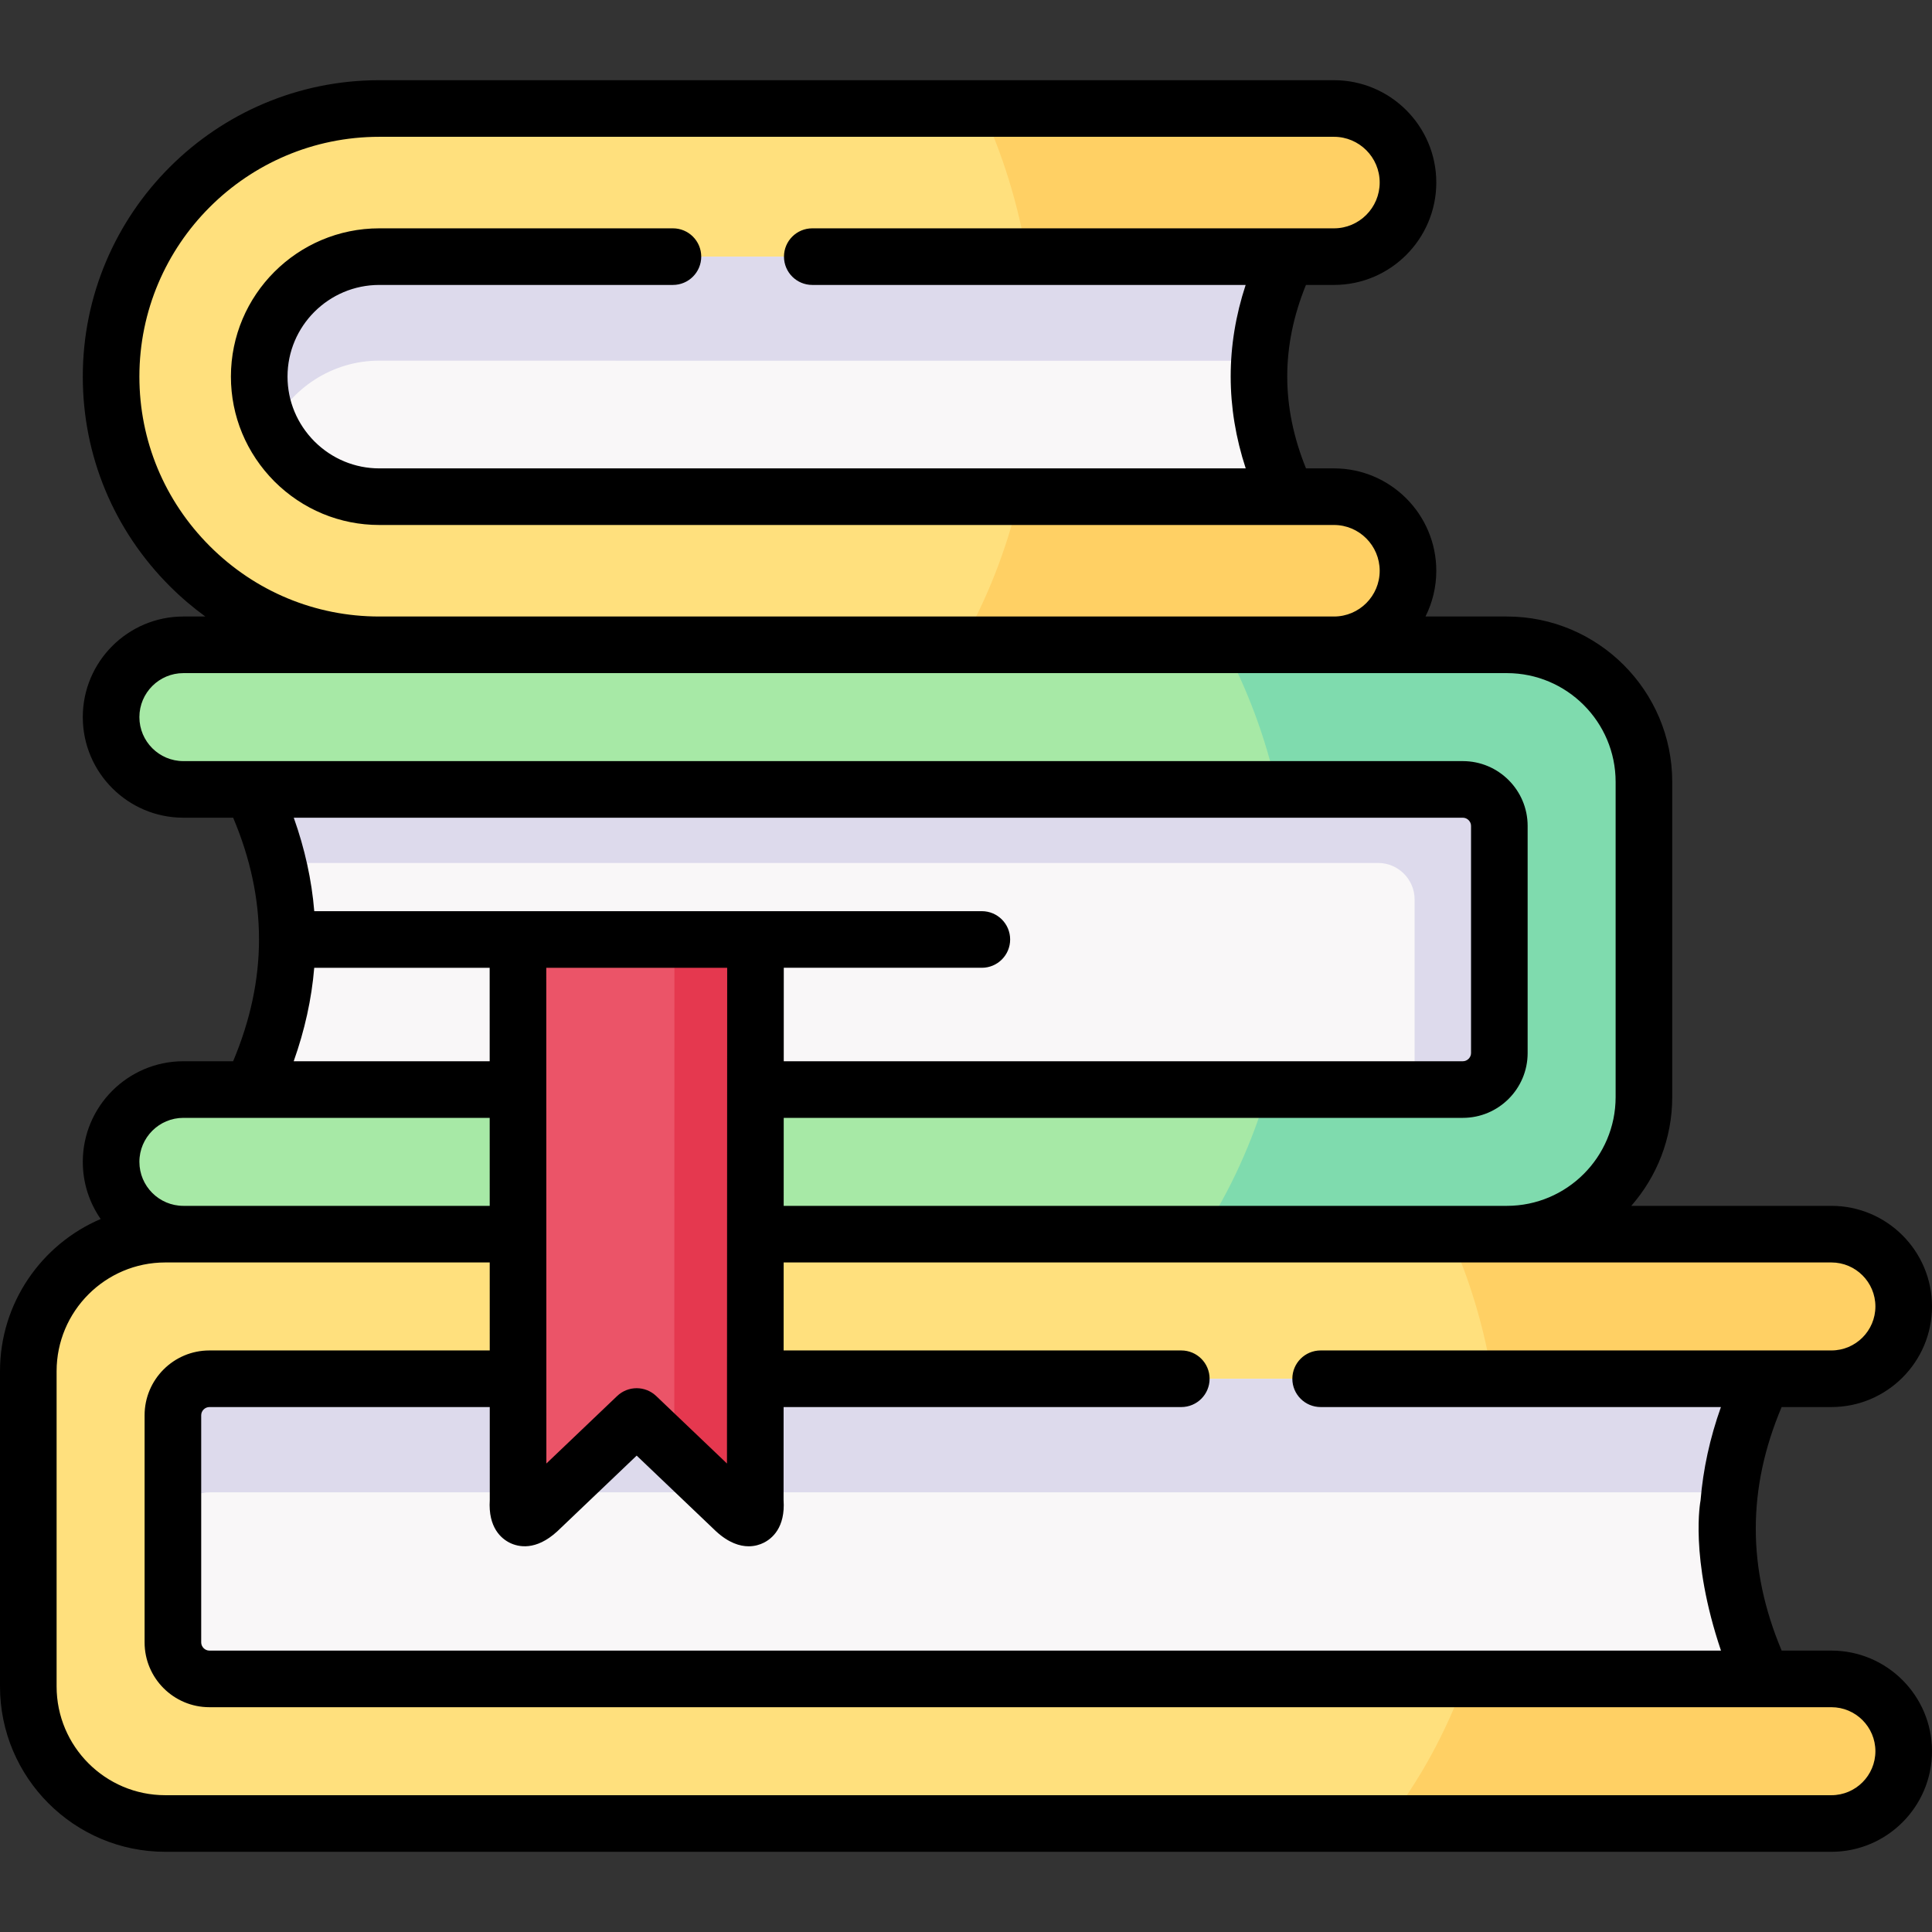 <?xml version="1.0" encoding="UTF-8"?> <svg xmlns="http://www.w3.org/2000/svg" id="Capa_1" height="512" viewBox="0 0 512 512" width="512"><rect x="0" y="0" width="512" height="512" fill="#333333" stroke="none"/> <g> <g> <path clip-rule="evenodd" d="m100.518 170.883 113.356 13.69 139.647-13.69c10.819 0 19.613-8.825 19.613-19.613 0-10.819-8.794-19.644-19.613-19.644h-12.33l-151.01-31.823 151.01-31.792h12.33c10.819 0 19.613-8.825 19.613-19.644s-8.794-19.613-19.613-19.613h-253.003c-39.165 0-71.078 31.913-71.078 71.049 0 18.888 7.495 36.87 20.852 50.227s31.338 20.853 50.226 20.853z" fill="#ffe07d" fill-rule="evenodd"></path> </g> <g> <path clip-rule="evenodd" d="m100.518 131.626h240.673c-10.094-21.336-10.033-42.551 0-63.615h-240.673c-17.497 0-31.822 14.325-31.822 31.792 0 8.492 3.354 16.47 9.338 22.484 6.014 5.984 13.992 9.339 22.484 9.339z" fill="#f9f7f8" fill-rule="evenodd"></path> </g> <g> <path clip-rule="evenodd" d="m341.191 68.011h-240.673c-17.497 0-31.822 14.325-31.822 31.792 0 4.866 1.118 9.55 3.173 13.811 5.168-10.638 16.077-18.042 28.649-18.042l233.239.03c.574-9.247 3.082-18.434 7.434-27.591z" fill="#dddaec" fill-rule="evenodd"></path> </g> <g> <path clip-rule="evenodd" d="m353.52 28.754h-93.44c5.621 12.028 9.731 25.234 12.088 39.257h69.023 12.33c10.819 0 19.613-8.825 19.613-19.644s-8.795-19.613-19.614-19.613z" fill="#ffd064" fill-rule="evenodd"></path> </g> <g> <path clip-rule="evenodd" d="m227.593 346.225 171.741-19.16c19.975 0 36.325-16.35 36.325-36.326v-41.765-41.765c0-19.976-16.349-36.326-36.325-36.326h-45.814-253.002-51.919c-10.547 0-19.16 8.613-19.16 19.16s8.613 19.16 19.16 19.16h18.041l330.699 39.771-330.698 39.77h-18.042c-10.547 0-19.16 8.613-19.16 19.16s8.613 19.16 19.16 19.16z" fill="#a7e9a6" fill-rule="evenodd"></path> </g> <g> <path clip-rule="evenodd" d="m66.641 288.744h321.028c5.319 0 9.67-4.352 9.67-9.671v-60.2c0-5.319-4.352-9.671-9.67-9.671h-321.028c6.316 13.237 9.489 26.474 9.459 39.771 0 13.207-3.143 26.474-9.459 39.771z" fill="#f9f7f8" fill-rule="evenodd"></path> </g> <g> <path clip-rule="evenodd" d="m387.669 209.203h-321.028c3.113 6.498 5.44 12.995 7.011 19.492h291.594c5.289 0 9.64 4.352 9.64 9.671v50.378h12.783c5.319 0 9.67-4.352 9.67-9.671v-60.2c0-5.318-4.351-9.67-9.67-9.67z" fill="#dddaec" fill-rule="evenodd"></path> </g> <g> <path clip-rule="evenodd" d="m341.191 131.626h-71.108c-3.354 14.204-8.613 27.41-15.382 39.257h98.82c10.819 0 19.613-8.825 19.613-19.613 0-10.819-8.794-19.644-19.613-19.644z" fill="#ffd064" fill-rule="evenodd"></path> </g> <g> <path clip-rule="evenodd" d="m399.334 170.883h-45.814-29.253c6.286 11.635 11.121 24.539 14.203 38.32h49.198c5.319 0 9.67 4.352 9.67 9.671v60.2c0 5.319-4.352 9.671-9.67 9.671h-12.783-38.893c-4.08 13.962-10.003 26.897-17.467 38.32h80.809c19.975 0 36.325-16.35 36.325-36.326v-41.765-41.765c0-19.977-16.349-36.326-36.325-36.326z" fill="#7fdbae" fill-rule="evenodd"></path> </g> <g> <path clip-rule="evenodd" d="m48.599 327.065h-4.805c-19.975 0-36.294 16.35-36.294 36.326v41.765 41.765c0 19.976 16.349 36.326 36.294 36.326h441.546c7.978 0 14.868-4.956 17.739-11.937.907-2.236 1.42-4.684 1.42-7.223 0-2.569-.514-5.017-1.42-7.253-2.871-6.981-9.761-11.907-17.739-11.907h-18.041l-421.48-36.265 421.48-43.276h18.041c7.978 0 14.868-4.926 17.739-11.907.907-2.236 1.42-4.684 1.42-7.253 0-2.539-.514-4.986-1.42-7.223-2.871-6.981-9.761-11.937-17.739-11.937-145.57-.001-291.17-.001-436.741-.001z" fill="#ffe07d" fill-rule="evenodd"></path> </g> <g> <path clip-rule="evenodd" d="m467.299 444.926h-78.935c-5.137 14.234-12.269 27.169-20.943 38.32h117.919c7.978 0 14.868-4.956 17.739-11.937.907-2.236 1.42-4.684 1.42-7.223 0-2.569-.514-5.017-1.42-7.253-2.871-6.981-9.761-11.907-17.739-11.907z" fill="#ffd064" fill-rule="evenodd"></path> </g> <g> <path clip-rule="evenodd" d="m485.34 327.065h-86.006-15.231c5.319 11.816 9.247 24.69 11.423 38.32h71.773 18.041c7.978 0 14.868-4.926 17.739-11.907.907-2.236 1.42-4.684 1.42-7.253 0-2.539-.514-4.986-1.42-7.223-2.87-6.981-9.76-11.937-17.739-11.937z" fill="#ffd064" fill-rule="evenodd"></path> </g> <g> <path clip-rule="evenodd" d="m457.84 405.155c-.03-13.297 3.143-26.564 9.459-39.771-221.725 0-269.866 0-411.81 0-5.319 0-9.67 4.352-9.67 9.671v60.2c0 5.319 4.352 9.671 9.67 9.671h411.81c-6.316-13.297-9.459-26.564-9.459-39.771z" fill="#f9f7f8" fill-rule="evenodd"></path> </g> <g> <path clip-rule="evenodd" d="m137.295 365.385h-81.805c-5.319 0-9.67 4.352-9.67 9.671v30.1c0-5.319 4.352-9.671 9.67-9.671h81.806 10.366 42.157 10.335 258.231c1.148-10.033 4.14-20.067 8.915-30.1h-267.117z" fill="#dddaec" fill-rule="evenodd"></path> </g> <g> <path clip-rule="evenodd" d="m137.295 397.781c-.363 4.594 1.42 6.074 5.289 2.539l26.14-24.932 26.14 24.932c3.868 3.536 5.681 2.055 5.289-2.539.03-49.593.03-99.215.06-148.808h-62.948c0 49.593.03 99.216.03 148.808z" fill="#eb5468" fill-rule="evenodd"></path> </g> <g> <path clip-rule="evenodd" d="m200.214 248.974h-21.486c-.03 45.301-.03 90.602-.03 135.904l11.121 10.608 5.047 4.835c3.868 3.536 5.681 2.055 5.289-2.539v-2.297c.028-48.837.028-97.674.059-146.511z" fill="#e5384f" fill-rule="evenodd"></path> </g> <path d="m485.341 437.426h-13.18c-9.144-21.726-9.148-42.925-.01-64.542h13.19c14.7 0 26.659-11.959 26.659-26.66 0-14.7-11.959-26.66-26.659-26.66h-53.038c6.751-7.712 10.855-17.795 10.855-28.826v-83.53c0-24.166-19.659-43.826-43.824-43.826h-21.567c1.83-3.648 2.866-7.761 2.866-12.113 0-14.967-12.162-27.144-27.112-27.144h-7.419c-6.621-16.367-6.625-32.353-.011-48.615h7.43c14.95 0 27.112-12.177 27.112-27.144 0-14.95-12.162-27.113-27.112-27.113h-253.003c-43.328 0-78.578 35.237-78.578 78.549 0 20.946 8.186 40.667 23.048 55.53 2.955 2.955 6.109 5.634 9.419 8.049h-5.808c-14.7 0-26.659 11.959-26.659 26.66s11.959 26.66 26.659 26.66h13.19c9.138 21.615 9.135 42.815-.01 64.541h-13.18c-14.7 0-26.659 11.959-26.659 26.66 0 5.624 1.755 10.843 4.739 15.148-15.668 6.685-26.679 22.249-26.679 40.34v83.531c0 24.166 19.646 43.825 43.794 43.825h441.546c14.7 0 26.659-11.959 26.659-26.66.001-14.7-11.958-26.66-26.658-26.66zm0-102.862c6.429 0 11.659 5.231 11.659 11.66s-5.23 11.66-11.659 11.66h-135.357c-4.143 0-7.5 3.358-7.5 7.5s3.357 7.5 7.5 7.5h106.078c-2.931 8.232-4.723 16.496-5.4 24.771 0 0-2.996 14.845 5.416 39.771h-400.588c-1.176 0-2.17-.994-2.17-2.171v-60.2c0-1.176.994-2.17 2.17-2.17h74.301l.005 24.632c-.473 7.374 3.128 10.28 5.339 11.36 2.241 1.096 6.845 2.157 12.51-3.021.039-.036.078-.072.116-.108l20.964-19.995 20.964 19.995c.038.037.077.073.116.108 3.316 3.031 6.268 3.926 8.599 3.926 1.665 0 3.013-.457 3.949-.918 2.214-1.09 5.81-4.01 5.301-11.367l.01-24.612h105.392c4.143 0 7.5-3.358 7.5-7.5s-3.357-7.5-7.5-7.5h-105.387l.01-23.32h277.662zm-402.059-93.09c-.676-8.275-2.503-16.538-5.432-24.771h309.82c1.177 0 2.171.994 2.171 2.17v60.2c0 1.176-.994 2.17-2.171 2.17h-179.969l.01-24.771h52.489c4.143 0 7.5-3.358 7.5-7.5s-3.357-7.5-7.5-7.5h-176.918zm46.49 39.77h-51.939c2.927-8.244 4.757-16.507 5.441-24.771h46.493zm62.939-24.77-.054 131.376-18.757-17.89c-2.897-2.764-7.455-2.764-10.353 0l-18.754 17.888-.027-131.375h47.945zm-155.771-156.671c0-35.041 28.521-63.549 63.578-63.549h253.003c6.679 0 12.112 5.434 12.112 12.113 0 6.696-5.434 12.144-12.112 12.144h-138.258c-4.142 0-7.5 3.358-7.5 7.5s3.358 7.5 7.5 7.5h114.847c-5.294 16.134-5.287 32.411.02 48.615h-229.612c-6.45 0-12.557-2.541-17.167-7.128-4.614-4.638-7.155-10.744-7.155-17.195 0-13.395 10.911-24.292 24.322-24.292h77.817c4.142 0 7.5-3.358 7.5-7.5s-3.358-7.5-7.5-7.5h-77.817c-21.682 0-39.322 17.626-39.322 39.292 0 10.443 4.092 20.307 11.548 27.801 7.468 7.43 17.331 11.522 27.774 11.522h253.003c6.679 0 12.112 5.448 12.112 12.144 0 6.679-5.434 12.113-12.112 12.113h-253.003c-16.939 0-32.893-6.625-44.923-18.656-12.03-12.03-18.655-27.984-18.655-44.924zm11.659 101.9c-6.429 0-11.659-5.23-11.659-11.66 0-6.429 5.23-11.66 11.659-11.66h350.735c15.894 0 28.824 12.931 28.824 28.826v83.53c0 15.895-12.931 28.826-28.824 28.826h-191.649l.01-23.32h179.974c9.468 0 17.171-7.703 17.171-17.17v-60.2c0-9.468-7.703-17.17-17.171-17.17h-339.07zm0 94.541h81.176l.005 23.32h-81.18c-6.429 0-11.659-5.231-11.659-11.66-.001-6.429 5.229-11.66 11.658-11.66zm436.742 179.502h-441.547c-15.877 0-28.794-12.931-28.794-28.825v-83.531c0-15.895 12.917-28.826 28.794-28.826h85.988l.005 23.32h-74.297c-9.468 0-17.17 7.703-17.17 17.17v60.2c0 9.468 7.703 17.171 17.17 17.171h429.851c6.429 0 11.659 5.231 11.659 11.66s-5.23 11.661-11.659 11.661z"></path> </g> </svg> 